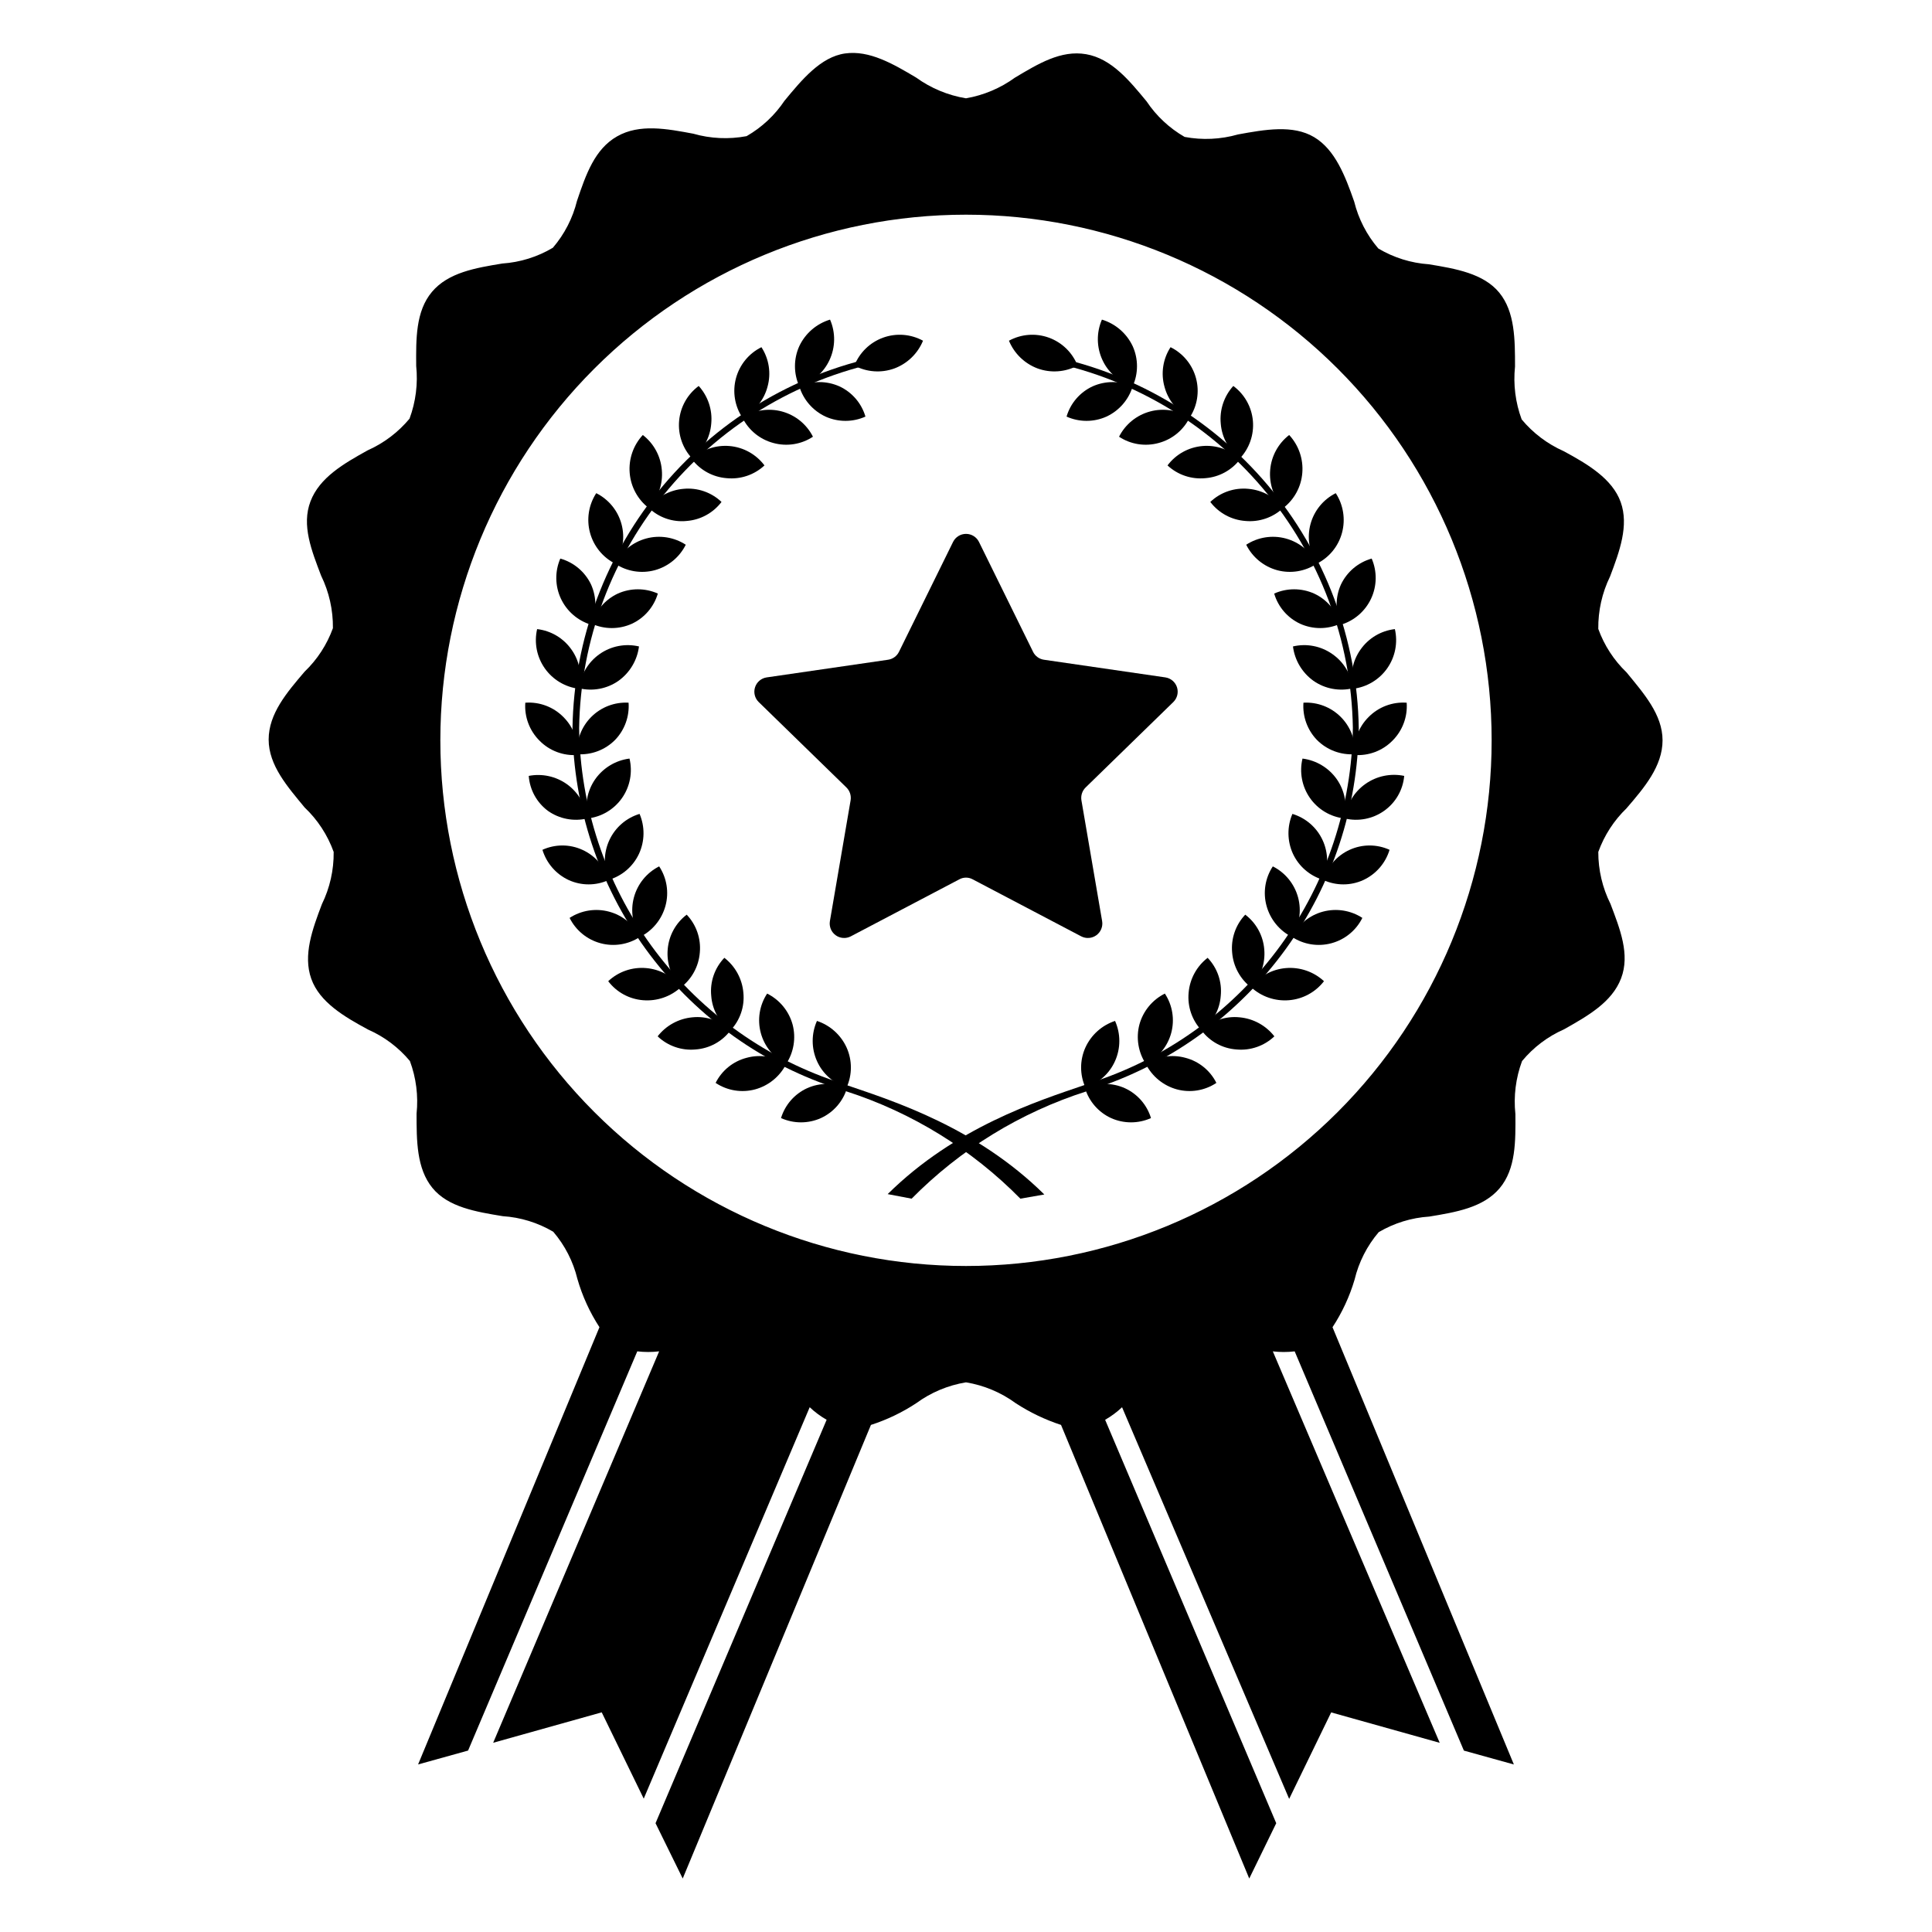 <?xml version="1.0" encoding="UTF-8"?>
<!-- Uploaded to: SVG Repo, www.svgrepo.com, Generator: SVG Repo Mixer Tools -->
<svg fill="#000000" width="800px" height="800px" version="1.1" viewBox="144 144 512 512" xmlns="http://www.w3.org/2000/svg">
 <g>
  <path d="m575.07 358.18c4.684-5.441 9.523-11.133 9.523-17.984 0-6.852-5.039-12.496-9.523-17.984v-0.004c-3.359-3.219-5.926-7.164-7.508-11.539-0.059-4.812 1.012-9.574 3.121-13.902 2.519-6.648 5.039-13.504 2.82-19.699-2.215-6.195-8.766-10.078-15.113-13.504-4.309-1.91-8.117-4.789-11.133-8.414-1.656-4.469-2.258-9.262-1.762-14.004 0-7.106 0-14.508-4.18-19.598-4.18-5.09-11.586-6.348-18.641-7.508h-0.004c-4.734-0.324-9.324-1.758-13.402-4.184-3.074-3.59-5.266-7.852-6.398-12.441-2.367-6.75-5.039-13.754-10.629-17.078-5.594-3.324-13-2.016-20.152-0.707-4.606 1.316-9.453 1.543-14.156 0.656-4.039-2.324-7.488-5.547-10.078-9.422-4.586-5.543-9.32-11.336-16.02-12.496-6.699-1.16-12.746 2.57-18.844 6.195-3.856 2.801-8.301 4.68-12.996 5.492-4.766-0.785-9.285-2.664-13.203-5.492-6.094-3.625-12.391-7.305-18.84-6.394-6.449 0.906-11.438 6.953-16.02 12.496l-0.004-0.004c-2.586 3.875-6.035 7.102-10.074 9.422-4.707 0.887-9.555 0.664-14.156-0.656-7.004-1.309-14.207-2.672-20.152 0.707-5.945 3.375-8.262 10.078-10.629 17.078h-0.004c-1.129 4.59-3.32 8.855-6.398 12.445-4.074 2.426-8.668 3.859-13.398 4.18-7.055 1.16-14.309 2.367-18.641 7.508s-4.231 12.496-4.18 19.598h-0.004c0.496 4.742-0.109 9.535-1.762 14.008-3.016 3.621-6.828 6.5-11.137 8.414-6.246 3.477-12.695 7.152-15.113 13.504-2.418 6.348 0.301 13.047 2.82 19.699v-0.004c2.113 4.328 3.18 9.09 3.125 13.906-1.582 4.371-4.152 8.32-7.508 11.535-4.684 5.492-9.523 11.133-9.523 17.984 0 6.852 5.039 12.543 9.523 17.984v0.004c3.457 3.273 6.094 7.312 7.707 11.789 0.059 4.801-1.012 9.543-3.121 13.855-2.519 6.648-5.039 13.504-2.82 19.75 2.215 6.246 8.766 10.078 15.113 13.504v-0.004c4.269 1.883 8.047 4.731 11.031 8.312 1.656 4.457 2.258 9.23 1.766 13.957 0 7.152 0 14.508 4.18 19.648s11.586 6.348 18.641 7.508c4.731 0.305 9.32 1.723 13.402 4.129 3.086 3.606 5.277 7.887 6.398 12.496 1.301 4.531 3.269 8.844 5.844 12.797l-48.062 115.88 13.25-3.68 44.84-105.8v0.004c1.922 0.227 3.867 0.227 5.793 0l-43.984 103.73 28.766-8.062 11.133 22.871 43.984-103.73 0.004 0.004c1.355 1.281 2.863 2.398 4.484 3.324l-45.344 106.91 7.203 14.66 49.879-120.21c4.238-1.363 8.27-3.297 11.988-5.742 3.902-2.859 8.426-4.758 13.203-5.543 4.773 0.785 9.297 2.684 13.199 5.543 3.731 2.426 7.762 4.359 11.988 5.742l49.879 120.21 7.152-14.66-45.344-106.91h0.004c1.621-0.926 3.125-2.043 4.481-3.324l44.285 103.79 11.133-22.922 28.766 8.062-44.23-103.74c1.926 0.227 3.871 0.227 5.793 0l44.84 105.8 13.25 3.68-48.062-115.88c2.555-3.891 4.523-8.133 5.844-12.594 1.109-4.648 3.301-8.965 6.398-12.598 4.082-2.406 8.672-3.824 13.402-4.129 7.055-1.16 14.309-2.367 18.641-7.508s4.231-12.496 4.18-19.648c-0.508-4.758 0.098-9.57 1.766-14.059 3.004-3.633 6.816-6.516 11.133-8.414 6.246-3.527 12.695-7.152 15.113-13.504 2.418-6.348-0.301-13.098-2.82-19.75v0.004c-2.129-4.269-3.234-8.98-3.223-13.754 1.582-4.387 4.148-8.352 7.508-11.586zm-175.07 121.32c-36.945 0-72.379-14.676-98.504-40.801s-40.801-61.559-40.801-98.504c0-36.945 14.676-72.375 40.801-98.5s61.559-40.801 98.504-40.801 72.375 14.676 98.5 40.801 40.801 61.555 40.801 98.5c0 36.945-14.676 72.379-40.801 98.504s-61.555 40.801-98.5 40.801z"/>
  <path d="m362.77 254.4c-3.352-1.562-5.879-4.473-6.953-8.012 3.383-1.508 7.25-1.508 10.633 0 3.348 1.551 5.863 4.469 6.902 8.012-3.363 1.512-7.215 1.512-10.582 0z"/>
  <path d="m363.82 239.43c-1.551 3.348-4.469 5.863-8.012 6.902-1.512-3.363-1.512-7.215 0-10.578 1.598-3.402 4.566-5.969 8.164-7.055 1.492 3.434 1.438 7.34-0.152 10.73z"/>
  <path d="m348.96 261.4c-3.574-0.949-6.566-3.391-8.211-6.703 3.098-2.016 6.906-2.617 10.473-1.652 3.566 0.961 6.555 3.394 8.219 6.691-3.09 2.039-6.91 2.644-10.48 1.664z"/>
  <path d="m347.4 246.49c-0.945 3.562-3.363 6.551-6.652 8.211-2.047-3.086-2.668-6.906-1.703-10.484 0.965-3.574 3.422-6.566 6.742-8.207 2.019 3.098 2.609 6.918 1.613 10.48z"/>
  <path d="m336.57 270.72c-3.652-0.285-7.012-2.117-9.223-5.039 2.688-2.531 6.32-3.797 9.996-3.477 3.676 0.316 7.039 2.188 9.25 5.137-2.699 2.516-6.352 3.742-10.023 3.379z"/>
  <path d="m332.49 256.26c-0.289 3.664-2.117 7.035-5.039 9.27-2.539-2.684-3.805-6.328-3.477-10.008 0.324-3.68 2.215-7.043 5.191-9.238 2.461 2.711 3.672 6.332 3.324 9.977z"/>
  <path d="m325.99 282.06c-3.707 0.379-7.394-0.891-10.074-3.477 2.227-2.902 5.574-4.734 9.219-5.039 3.703-0.355 7.379 0.914 10.074 3.477-2.215 2.914-5.566 4.75-9.219 5.039z"/>
  <path d="m319.39 268.55c0.332 3.699-0.934 7.367-3.477 10.074-2.91-2.242-4.738-5.606-5.039-9.27-0.309-3.695 0.953-7.356 3.477-10.074 2.91 2.242 4.738 5.609 5.039 9.27z"/>
  <path d="m317.52 295.11c-3.574 0.961-7.394 0.336-10.477-1.715 1.664-3.297 4.652-5.731 8.219-6.691 3.566-0.961 7.375-0.359 10.473 1.656-1.652 3.316-4.641 5.773-8.215 6.75z"/>
  <path d="m308.71 282.91c0.957 3.57 0.352 7.379-1.66 10.477-3.301-1.664-5.734-4.652-6.695-8.219-0.961-3.566-0.359-7.375 1.656-10.473 3.301 1.656 5.742 4.644 6.699 8.215z"/>
  <path d="m311.43 309.31c-3.367 1.512-7.215 1.512-10.582 0 1.039-3.539 3.555-6.461 6.902-8.012 3.367-1.504 7.215-1.504 10.582 0-1.039 3.543-3.555 6.461-6.902 8.012z"/>
  <path d="m300.65 298.93c1.508 3.383 1.508 7.25 0 10.633-3.539-1.066-6.453-3.59-8.016-6.938-1.559-3.348-1.613-7.203-0.148-10.598 3.594 1.012 6.57 3.531 8.164 6.902z"/>
  <path d="m307.9 324.43c-3.035 2.117-6.832 2.832-10.43 1.965 0.445-3.664 2.434-6.969 5.461-9.082 3.027-2.117 6.812-2.844 10.41-2-0.465 3.664-2.438 6.969-5.441 9.117z"/>
  <path d="m295.46 316.16c2.137 3.008 2.856 6.797 1.965 10.379-3.656-0.449-6.949-2.426-9.062-5.441-2.113-3.019-2.848-6.789-2.019-10.379 3.68 0.422 7 2.402 9.117 5.441z"/>
  <path d="m307 340.09c-2.648 2.668-6.328 4.051-10.078 3.781-0.207-3.68 1.168-7.277 3.773-9.883 2.606-2.606 6.199-3.977 9.883-3.769 0.262 3.648-1.039 7.238-3.578 9.871z"/>
  <path d="m293.29 334c2.668 2.648 4.047 6.328 3.777 10.074-3.75 0.285-7.438-1.098-10.078-3.777-2.664-2.648-4.047-6.328-3.777-10.074 3.75-0.27 7.43 1.109 10.078 3.777z"/>
  <path d="m308.86 355.46c-2.117 3.039-5.438 5.023-9.117 5.441-0.848-3.606-0.113-7.398 2.012-10.43 2.129-3 5.418-4.977 9.07-5.441 0.863 3.598 0.148 7.394-1.965 10.43z"/>
  <path d="m294.2 351.79c3.008 2.137 4.969 5.449 5.391 9.117-3.59 0.844-7.367 0.109-10.379-2.016-2.965-2.203-4.82-5.586-5.09-9.27 3.516-0.68 7.152 0.105 10.078 2.168z"/>
  <path d="m313.34 370.27c-1.562 3.34-4.477 5.852-8.012 6.902-1.445-3.387-1.383-7.227 0.176-10.566 1.559-3.336 4.461-5.852 7.988-6.914 1.445 3.387 1.391 7.231-0.152 10.578z"/>
  <path d="m298.33 369.21c3.379 1.527 5.918 4.453 6.953 8.012-3.359 1.531-7.219 1.531-10.578 0-3.352-1.559-5.879-4.473-6.953-8.012 3.359-1.531 7.219-1.531 10.578 0z"/>
  <path d="m320.35 384.08c-0.977 3.559-3.41 6.539-6.703 8.211-2.012-3.094-2.613-6.902-1.652-10.469 0.961-3.566 3.394-6.559 6.691-8.223 2.039 3.09 2.644 6.91 1.664 10.48z"/>
  <path d="m305.38 385.59c3.574 0.949 6.566 3.391 8.211 6.699-3.082 2.031-6.891 2.641-10.453 1.676-3.562-0.961-6.543-3.406-8.188-6.711 3.086-2.008 6.875-2.609 10.43-1.664z"/>
  <path d="m329.46 396.42c-0.285 3.664-2.117 7.035-5.039 9.27-2.527-2.719-3.789-6.379-3.477-10.074 0.289-3.652 2.121-7.008 5.039-9.223 2.551 2.688 3.816 6.34 3.477 10.027z"/>
  <path d="m315.21 400.55c3.66 0.301 7.027 2.129 9.27 5.039-2.719 2.523-6.379 3.785-10.074 3.477-3.652-0.289-7.008-2.121-9.223-5.039 2.695-2.531 6.344-3.793 10.027-3.477z"/>
  <path d="m341 407.05c0.383 3.707-0.891 7.394-3.477 10.078-2.938-2.199-4.777-5.562-5.039-9.219-0.367-3.707 0.902-7.387 3.477-10.078 2.891 2.234 4.719 5.578 5.039 9.219z"/>
  <path d="m327.5 413.6c3.707-0.383 7.394 0.891 10.078 3.477-2.199 2.938-5.562 4.773-9.223 5.039-3.703 0.355-7.379-0.914-10.074-3.477 2.242-2.883 5.582-4.707 9.219-5.039z"/>
  <path d="m354.05 415.52c0.934 3.562 0.309 7.352-1.711 10.43-3.309-1.645-5.754-4.625-6.715-8.188-0.965-3.562-0.355-7.371 1.676-10.453 3.316 1.648 5.773 4.637 6.75 8.211z"/>
  <path d="m341.86 424.33c3.57-0.98 7.387-0.375 10.48 1.664-1.672 3.289-4.656 5.723-8.215 6.699-3.574 0.969-7.394 0.344-10.477-1.711 1.645-3.301 4.641-5.727 8.211-6.652z"/>
  <path d="m368.36 421.61c1.512 3.363 1.512 7.215 0 10.578-3.504-1.098-6.367-3.648-7.859-7.004-1.508-3.383-1.508-7.246 0-10.629 3.488 1.156 6.336 3.711 7.859 7.055z"/>
  <path d="m357.88 432.39c3.367-1.516 7.215-1.516 10.582 0-1.066 3.5-3.578 6.379-6.902 7.91-3.363 1.512-7.215 1.512-10.582 0 1.066-3.504 3.578-6.383 6.902-7.91z"/>
  <path d="m381 241.65c-3.473 1.258-7.32 0.98-10.578-0.758 1.352-3.445 4.121-6.141 7.602-7.406 3.481-1.262 7.336-0.969 10.586 0.809-1.398 3.402-4.156 6.07-7.609 7.356z"/>
  <path d="m414.41 461.66c-12.875-13.074-28.727-22.84-46.199-28.465l-3.477-1.109c-19.926-6.769-37.266-19.555-49.629-36.59-12.359-17.035-19.137-37.48-19.391-58.527 0.371-23.621 8.902-46.383 24.145-64.426 15.246-18.047 36.262-30.262 59.488-34.574l0.301 1.512c-22.836 4.285-43.492 16.328-58.465 34.094-14.977 17.766-23.352 40.16-23.707 63.395 0.254 20.723 6.93 40.859 19.113 57.625 12.184 16.766 29.27 29.34 48.902 35.98l3.223 1.109c12.242 4.18 34.109 11.133 52.043 28.867z"/>
  <path d="m437.23 254.4c3.352-1.562 5.879-4.473 6.953-8.012-3.383-1.508-7.25-1.508-10.633 0-3.348 1.551-5.863 4.469-6.902 8.012 3.367 1.512 7.219 1.512 10.582 0z"/>
  <path d="m436.17 239.43c1.551 3.348 4.469 5.863 8.012 6.902 1.512-3.363 1.512-7.215 0-10.578-1.598-3.402-4.566-5.969-8.164-7.055-1.488 3.434-1.434 7.34 0.152 10.73z"/>
  <path d="m451.04 261.4c3.574-0.949 6.566-3.391 8.211-6.703-3.098-2.016-6.902-2.617-10.469-1.652-3.566 0.961-6.559 3.394-8.223 6.691 3.09 2.039 6.91 2.644 10.48 1.664z"/>
  <path d="m452.6 246.49c0.941 3.562 3.359 6.551 6.648 8.211 2.047-3.086 2.668-6.906 1.703-10.484-0.965-3.574-3.418-6.566-6.742-8.207-2.019 3.098-2.606 6.918-1.609 10.48z"/>
  <path d="m463.43 270.72c3.652-0.285 7.008-2.117 9.219-5.039-2.684-2.531-6.32-3.797-9.996-3.477-3.676 0.316-7.039 2.188-9.25 5.137 2.703 2.516 6.356 3.742 10.027 3.379z"/>
  <path d="m467.51 256.26c0.289 3.664 2.121 7.035 5.039 9.27 2.539-2.684 3.809-6.328 3.481-10.008-0.328-3.68-2.219-7.043-5.191-9.238-2.465 2.711-3.672 6.332-3.328 9.977z"/>
  <path d="m474.01 282.06c3.703 0.352 7.379-0.914 10.078-3.477-2.258-2.898-5.617-4.723-9.273-5.039-3.703-0.355-7.379 0.914-10.074 3.477 2.227 2.93 5.602 4.762 9.27 5.039z"/>
  <path d="m480.61 268.55c-0.309 3.699 0.953 7.356 3.477 10.074 2.906-2.242 4.738-5.606 5.035-9.27 0.309-3.695-0.953-7.356-3.477-10.074-2.906 2.242-4.738 5.609-5.035 9.27z"/>
  <path d="m482.47 295.11c3.578 0.961 7.394 0.336 10.48-1.715-1.668-3.297-4.656-5.731-8.223-6.691-3.566-0.961-7.375-0.359-10.469 1.656 1.648 3.316 4.637 5.773 8.211 6.75z"/>
  <path d="m491.29 282.91c-0.957 3.57-0.352 7.379 1.664 10.477 3.309-1.645 5.75-4.637 6.699-8.211 0.953-3.57 0.352-7.379-1.664-10.48-3.301 1.656-5.738 4.644-6.699 8.215z"/>
  <path d="m488.57 309.31c3.367 1.512 7.219 1.512 10.582 0-1.039-3.539-3.555-6.461-6.902-8.012-3.367-1.504-7.215-1.504-10.578 0 1.035 3.543 3.551 6.461 6.898 8.012z"/>
  <path d="m499.35 298.93c-1.512 3.383-1.512 7.25 0 10.633 3.535-1.066 6.453-3.59 8.012-6.938 1.559-3.348 1.613-7.203 0.148-10.598-3.59 1.012-6.566 3.531-8.16 6.902z"/>
  <path d="m492.09 324.43c3.035 2.117 6.832 2.832 10.43 1.965-0.422-3.664-2.406-6.969-5.441-9.066-3.027-2.133-6.824-2.867-10.43-2.016 0.465 3.664 2.438 6.969 5.441 9.117z"/>
  <path d="m504.54 316.16c-2.137 3.008-2.856 6.797-1.965 10.379 3.656-0.449 6.949-2.426 9.062-5.441 2.113-3.019 2.848-6.789 2.019-10.379-3.68 0.422-7 2.402-9.117 5.441z"/>
  <path d="m493 340.09c2.648 2.668 6.328 4.051 10.078 3.781 0.207-3.68-1.164-7.277-3.773-9.883-2.606-2.606-6.199-3.977-9.879-3.769-0.262 3.648 1.035 7.238 3.574 9.871z"/>
  <path d="m506.71 334c-2.668 2.648-4.051 6.328-3.781 10.074 3.75 0.285 7.438-1.098 10.078-3.777 2.668-2.648 4.047-6.328 3.777-10.074-3.75-0.27-7.43 1.109-10.074 3.777z"/>
  <path d="m491.14 355.46c2.117 3.039 5.441 5.023 9.121 5.441 0.844-3.606 0.109-7.398-2.016-10.43-2.129-3-5.418-4.977-9.07-5.441-0.863 3.598-0.148 7.394 1.965 10.43z"/>
  <path d="m505.8 351.79c-3.008 2.137-4.969 5.449-5.391 9.117 3.59 0.844 7.367 0.109 10.379-2.016 3.059-2.152 5.016-5.543 5.34-9.27-3.594-0.75-7.336 0.035-10.328 2.168z"/>
  <path d="m486.65 370.27c1.562 3.34 4.477 5.852 8.012 6.902 1.445-3.387 1.383-7.227-0.176-10.566-1.555-3.336-4.461-5.852-7.984-6.914-1.445 3.387-1.391 7.231 0.148 10.578z"/>
  <path d="m501.67 369.21c-3.375 1.527-5.914 4.453-6.953 8.012 3.359 1.531 7.219 1.531 10.578 0 3.352-1.559 5.883-4.473 6.953-8.012-3.359-1.531-7.219-1.531-10.578 0z"/>
  <path d="m479.65 384.08c0.977 3.559 3.41 6.539 6.699 8.211 2.016-3.094 2.617-6.902 1.656-10.469-0.965-3.566-3.398-6.559-6.695-8.223-2.039 3.09-2.644 6.91-1.66 10.48z"/>
  <path d="m494.61 385.59c-3.574 0.949-6.566 3.391-8.211 6.699 3.082 2.031 6.891 2.641 10.453 1.676 3.566-0.961 6.547-3.406 8.188-6.711-3.086-2.008-6.875-2.609-10.43-1.664z"/>
  <path d="m470.53 396.42c0.289 3.664 2.121 7.035 5.039 9.27 2.527-2.719 3.793-6.379 3.477-10.074-0.289-3.652-2.121-7.008-5.039-9.223-2.551 2.688-3.816 6.34-3.477 10.027z"/>
  <path d="m484.79 400.55c-3.66 0.301-7.027 2.129-9.27 5.039 2.723 2.523 6.379 3.785 10.078 3.477 3.66-0.301 7.023-2.129 9.27-5.039-2.723-2.523-6.379-3.785-10.078-3.477z"/>
  <path d="m459 407.05c-0.355 3.703 0.91 7.379 3.477 10.078 2.934-2.199 4.773-5.562 5.035-9.219 0.371-3.707-0.898-7.387-3.477-10.078-2.891 2.234-4.719 5.578-5.035 9.219z"/>
  <path d="m472.5 413.6c-3.707-0.383-7.394 0.891-10.074 3.477 2.195 2.938 5.559 4.773 9.219 5.039 3.703 0.355 7.379-0.914 10.074-3.477-2.242-2.883-5.582-4.707-9.219-5.039z"/>
  <path d="m445.95 415.52c-0.93 3.562-0.309 7.352 1.715 10.43 3.305-1.645 5.75-4.625 6.715-8.188 0.961-3.562 0.352-7.371-1.68-10.453-3.316 1.648-5.773 4.637-6.75 8.211z"/>
  <path d="m458.14 424.33c-3.566-0.98-7.387-0.375-10.477 1.664 1.668 3.289 4.652 5.723 8.211 6.699 3.578 0.969 7.394 0.344 10.48-1.711-1.648-3.301-4.644-5.727-8.215-6.652z"/>
  <path d="m431.64 421.61c-1.512 3.363-1.512 7.215 0 10.578 3.504-1.098 6.367-3.648 7.859-7.004 1.512-3.383 1.512-7.246 0-10.629-3.484 1.156-6.336 3.711-7.859 7.055z"/>
  <path d="m442.12 432.39c-3.363-1.516-7.215-1.516-10.582 0 1.066 3.5 3.578 6.379 6.902 7.91 3.367 1.512 7.219 1.512 10.582 0-1.062-3.504-3.578-6.383-6.902-7.91z"/>
  <path d="m418.99 241.65c3.473 1.258 7.32 0.98 10.578-0.758-1.352-3.445-4.121-6.141-7.602-7.406-3.481-1.262-7.336-0.969-10.586 0.809 1.402 3.402 4.16 6.07 7.609 7.356z"/>
  <path d="m385.59 461.66-6.348-1.207c17.938-17.734 39.801-24.688 52.043-28.867l3.223-1.109c19.633-6.644 36.719-19.215 48.902-35.984 12.184-16.766 18.863-36.902 19.113-57.625-0.387-23.242-8.801-45.637-23.816-63.387-15.012-17.75-35.699-29.762-58.555-34l0.301-1.512c23.227 4.312 44.242 16.527 59.488 34.574 15.242 18.043 23.773 40.805 24.145 64.426-0.242 21.02-6.988 41.453-19.312 58.484-12.32 17.031-29.617 29.828-49.508 36.633l-3.273 1.109c-17.543 5.594-33.469 15.363-46.402 28.465z"/>
  <path d="m403.43 287.6 14.359 29.172h-0.004c0.566 1.117 1.637 1.887 2.875 2.066l32.195 4.684h-0.004c1.43 0.223 2.609 1.227 3.059 2.598 0.445 1.375 0.082 2.883-0.941 3.902l-23.277 22.672c-0.895 0.879-1.305 2.137-1.109 3.375l5.492 32.043c0.242 1.43-0.348 2.875-1.523 3.731-1.172 0.852-2.731 0.969-4.016 0.301l-28.766-15.113-0.004-0.004c-1.098-0.598-2.426-0.598-3.527 0l-28.766 15.113v0.004c-1.289 0.668-2.844 0.551-4.019-0.301-1.172-0.855-1.762-2.301-1.523-3.731l5.492-32.043c0.195-1.238-0.215-2.496-1.109-3.375l-23.277-22.672c-1.023-1.02-1.387-2.527-0.938-3.902 0.445-1.371 1.629-2.375 3.055-2.598l32.195-4.684c1.234-0.18 2.309-0.949 2.871-2.066l14.359-29.172c0.648-1.297 1.973-2.117 3.426-2.117 1.449 0 2.777 0.82 3.426 2.117z"/>
 </g>
</svg>